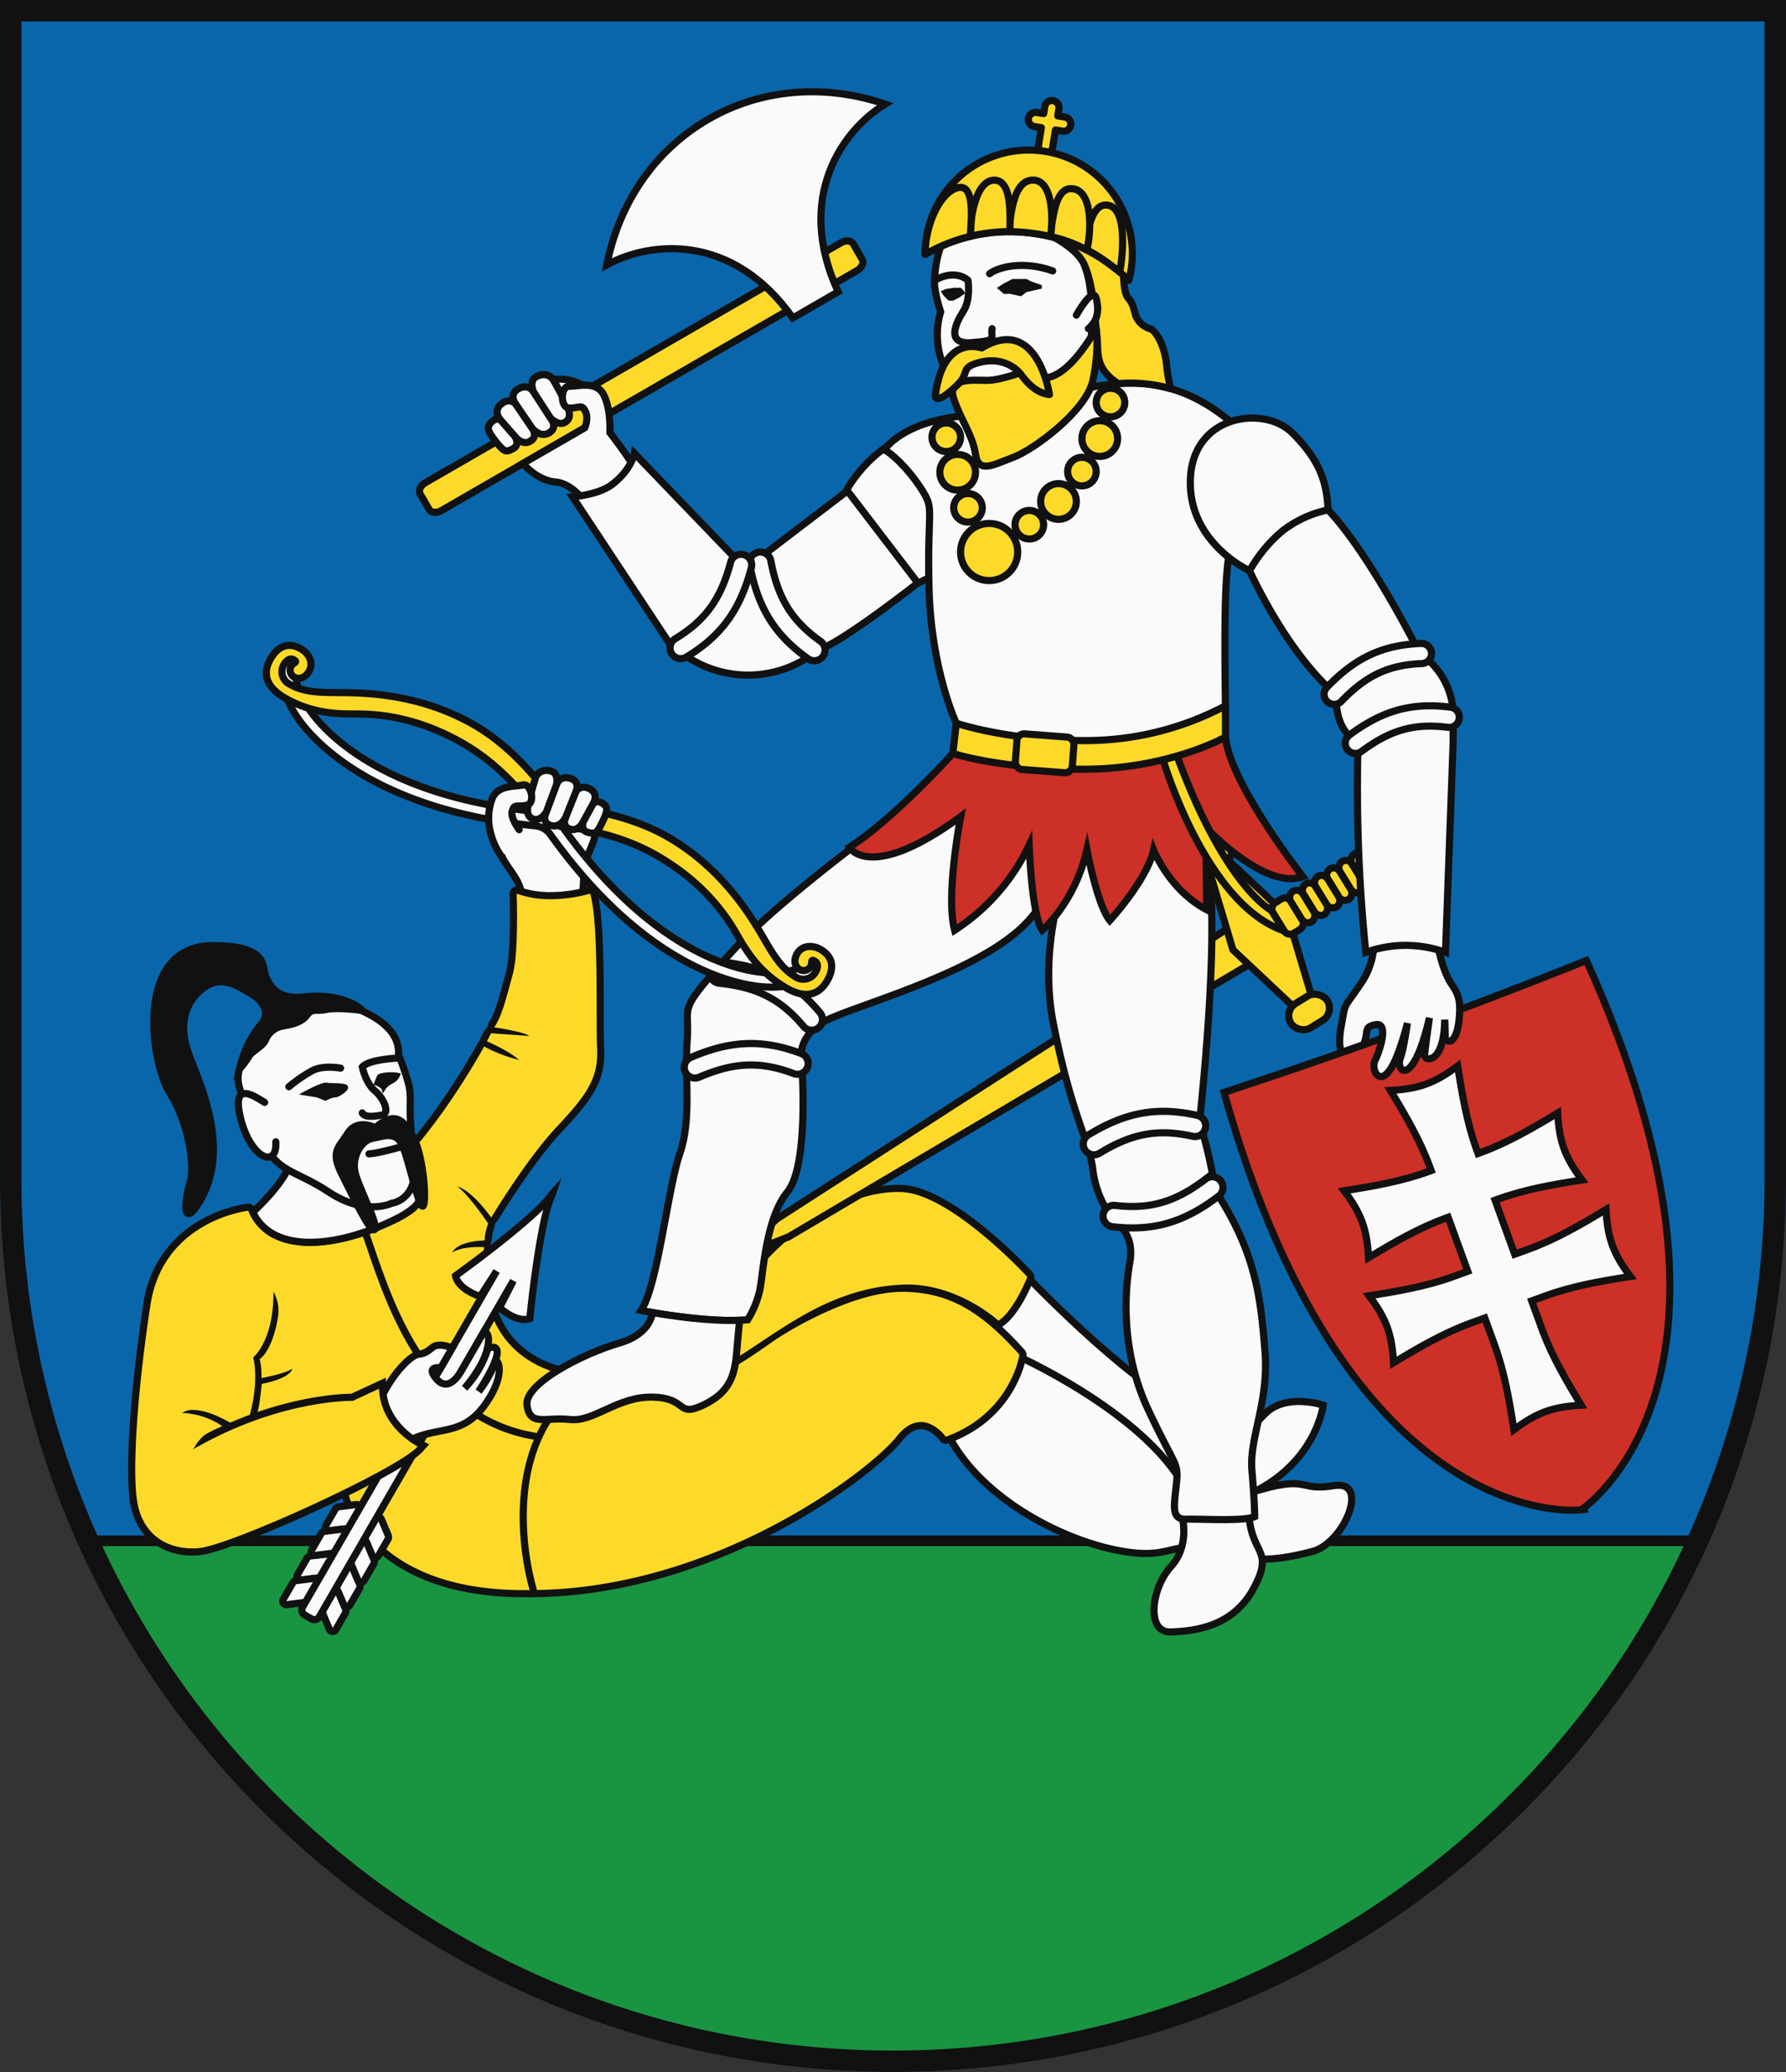 <?xml version="1.0" encoding="UTF-8"?>
<svg xmlns="http://www.w3.org/2000/svg" width="500" height="580" viewBox="0 0 500 580">
  <rect x="0" y="0" width="500" height="580" fill="#333333" stroke="none"/>
  <title>Coat of Arms of Nitra Region</title>
  <g id="coa_nitra_region">
    <path id="field" d="M500,330V0H0V330C0,468.071,111.929,580,250,580S500,468.071,500,330Z" fill="#0a66aa"/>
    <g id="coa">
      <path d="M23.577,431.306C62.321,517.766,149.123,578,250,578s187.679-60.234,226.423-146.694Z" fill="#199441" stroke="#111" stroke-linecap="round" stroke-miterlimit="2.414" stroke-width="3"/>
      <g>
        <path d="M286.864,356.646s28.006,29.484,45.223,37.7,16.239,7.239,22.109,1.369,16.239-2.39,16.239-2.39-1.761,15.5-19.37,24.3c0,0-6.261,12.718-26.8-6.652s-50.478-38.543-50.478-38.543Z" fill="#fafafa" stroke="#111" stroke-width="2"/>
        <path d="M283.423,378.891s37.12,16.239,48.468,37.957c0,0,0,6.848,17.609,1.174s13.5-.392,23.87-2.152,2.934,16.043-5.87,18.391-17.413,3.522-28.761,0-10.174,2.935-26.413-.391-37.174-14.674-46.174-30.913Z" fill="#fafafa" stroke="#111" stroke-width="2"/>
        <g>
          <path d="M148.271,446.1a1,1,0,0,1-.955-.7c-.127-.411-12.367-41.22,15.693-60.685a.992.992,0,0,1,.211-.112c.361-.139,36.235-14.067,46.635-27.765,10.8-14.229,27.864-24.167,41.488-24.167.364,0,.727.008,1.088.022,14.078.543,35.028,23.112,35.913,24.072a1,1,0,0,1,.2,1.04c-.153.395-3.821,9.727-8.476,12.738a.99.99,0,0,1-.542.16,1,1,0,0,1-.677-.263c-.108-.1-10.906-9.869-24.88-9.869q-.693,0-1.4.032l-.3.014h.386c12.641.064,22.029,5.094,33.481,17.944a1,1,0,0,1,.244.807c-.025.169-2.65,16.976-21.256,23.754a1,1,0,0,1-1.159-.362c-.027-.037-2.663-3.693-6.179-3.693-2.058,0-4.091,1.256-6.046,3.735C244.51,411.962,200.253,446.1,148.271,446.1ZM244,361.711a65.8,65.8,0,0,0-18.222,7.1A83.658,83.658,0,0,1,244,361.711Z" fill="#fdda2a"/>
          <path d="M251.344,333.663c.352,0,.7.007,1.047.02,13.826.534,35.218,23.752,35.218,23.752s-3.652,9.391-8.087,12.261c0,0-11.006-10.133-25.558-10.133-.477,0-.958.01-1.442.033-15.261.708-26.739,7.752-35.218,13.23-8.362,5.4-20.532,14.614-29.75,14.614-.127,0-.254,0-.38,0a8.8,8.8,0,0,0,3.805.686,21.72,21.72,0,0,0,10.282-3.034c9.13-4.957,13.435-8.609,17.609-11.217s20.642-12.262,33.652-12.262h.13c13.031.064,22.044,5.608,32.739,17.608,0,0-2.348,16.305-20.608,22.957,0,0-2.9-4.116-7-4.116-2.048,0-4.4,1.029-6.83,4.116-7.305,9.261-50.935,42.922-102.685,42.922,0,0-12.475-40.3,15.307-59.567,0,0,36.378-14.007,47.073-28.094,10.428-13.734,27.053-23.772,40.692-23.772m0-2c-13.916,0-31.3,10.1-42.285,24.562-10.228,13.472-45.84,27.3-46.2,27.437a1.981,1.981,0,0,0-.422.223c-11.9,8.257-18.449,21.6-18.931,38.6a78.665,78.665,0,0,0,2.853,23.2,2,2,0,0,0,1.911,1.408c28.212,0,53.06-9.906,68.937-18.216,18.9-9.892,31.692-20.871,35.318-25.468,1.755-2.225,3.525-3.354,5.26-3.354,2.986,0,5.341,3.241,5.365,3.274a2.016,2.016,0,0,0,1.636.841,1.976,1.976,0,0,0,.679-.12c19.165-6.981,21.8-23.837,21.9-24.551a2,2,0,0,0-.487-1.615c-2.166-2.431-4.26-4.586-6.318-6.486l.042-.026c4.839-3.131,8.467-12.192,8.865-13.215a2,2,0,0,0-.393-2.08c-.9-.973-22.122-23.836-36.611-24.395q-.559-.022-1.125-.022Z" fill="#111"/>
        </g>
      </g>
      <g>
        <path d="M444.121,268.86s-23.384,9.467-50.426,19.31-51.041,17.621-51.041,17.621c35.124,124.953,99.984,116.85,99.984,116.85S497.532,387.157,444.121,268.86Z" fill="#cc3026" stroke="#111" stroke-width="2"/>
        <path d="M449.61,338.576c-6.859,4.154-14.045,8.32-21.58,11.063l-3.979,1.448-5.5-15.124.709-.259c7.536-2.743,15.719-4.17,23.643-5.4-4.8-6.381-6.4-10.758-6.824-18.731-6.86,4.154-14.045,8.32-21.582,11.063l-.71.259-.35-.961c-2.73-7.5-4.136-15.656-5.344-23.548-6.418,4.8-10.83,6.408-18.834,6.855,4.148,6.822,8.32,13.97,11.05,21.471l.35.961-.726.264c-7.536,2.743-15.7,4.164-23.626,5.391,4.8,6.382,6.394,10.759,6.819,18.733,6.858-4.154,14.027-8.313,21.563-11.056l.726-.265,5.5,15.125-3.979,1.448c-7.536,2.743-15.718,4.171-23.642,5.4,4.8,6.383,6.4,10.776,6.824,18.75,6.859-4.153,14.038-8.336,21.574-11.079l3.98-1.448,2.461,6.761-.008,0,.35.961c2.73,7.5,4.136,15.655,5.344,23.547,6.418-4.8,10.83-6.407,18.834-6.855-3.906-6.423-7.832-13.136-10.557-20.161l-3.289-9.037,3.979-1.448c7.536-2.743,15.725-4.154,23.648-5.381C451.634,350.945,450.035,346.551,449.61,338.576Z" fill="#fafafa" stroke="#111" stroke-width="2"/>
      </g>
      <g>
        <g>
          <g>
            <polygon points="217.581 341.134 350.517 255.503 356.842 265.746 220.731 346.236 205.126 352.349 217.581 341.134" fill="#fdda2a"/>
            <path d="M350.2,256.9l5.254,8.509L220.292,345.335l-10.411,4.077,8.309-7.481L350.2,256.9m.631-2.785-1.714,1.1L217.107,340.25l-.135.087-.12.108-8.309,7.481-8.174,7.36,10.242-4.012,10.41-4.077.15-.059.139-.082,135.163-79.931,1.755-1.037-1.071-1.735-5.254-8.509-1.071-1.734Z" fill="#111"/>
          </g>
          <polygon points="360.486 256.421 340.87 237.976 337.467 240.078 345.17 265.878 364.786 284.323 368.19 282.222 360.486 256.421" fill="#fdda2a" stroke="#111" stroke-linecap="round" stroke-linejoin="round" stroke-width="2"/>
          <g stroke-width="2" stroke="#111" stroke-linecap="round" stroke-linejoin="round" fill="#fdda2a">
            <rect x="369.951" y="245.49" width="10" height="4" rx="2" transform="translate(388.545 -201.57) rotate(58.307)"/>
            <rect x="373.354" y="243.388" width="10" height="4" rx="2" transform="translate(388.372 -205.463) rotate(58.307)"/>
            <rect x="376.758" y="241.287" width="10" height="4" rx="2" transform="translate(388.2 -209.357) rotate(58.307)"/>
            <rect x="380.161" y="239.185" width="10" height="4" rx="2" transform="translate(388.027 -213.25) rotate(58.307)"/>
            <rect x="380.416" y="235.559" width="18" height="6" rx="2" transform="translate(387.811 -218.117) rotate(58.307)"/>
            <rect x="355.469" y="253.412" width="10" height="6.039" rx="2" transform="translate(389.28 -185.004) rotate(58.307)"/>
            <rect x="333.169" y="235.027" width="12" height="8" rx="4" transform="translate(753.336 264.219) rotate(148.307)"/>
            <rect x="360.488" y="279.272" width="12" height="8" rx="4" transform="translate(827.146 331.759) rotate(148.307)"/>
            <rect x="359.74" y="251.794" width="10" height="4" rx="2" transform="matrix(0.525, 0.851, -0.851, 0.525, 389.063, -189.89)"/>
            <rect x="363.144" y="249.693" width="10" height="4" rx="2" transform="translate(388.891 -193.783) rotate(58.307)"/>
            <rect x="366.547" y="247.591" width="10" height="4" rx="2" transform="translate(388.718 -197.676) rotate(58.307)"/>
          </g>
        </g>
        <g>
          <path d="M179.477,366.826s17.926,3.652,29.832,2.609a27.5,27.5,0,0,0,3.364-8.087c.978-4.435,1.594-20.112,7.743-27.665s4.062-35.466,4.062-35.466-2.605-8.608,8.35-13.3,42.52-13.565,54.781-26.87a37.72,37.72,0,0,0,9.913-28.99L264.913,217.87s-44.087,30.782-60,48.521-11.752,14.087-12.528,24.783S193.7,313.087,190.3,323,184.172,359.783,179.477,366.826Z" fill="#fafafa" stroke="#111" stroke-width="2"/>
          <path d="M225.607,295.863a3,3,0,0,1-3.42,4.66c-9.24-3.493-16.659-3.209-26.466,1.013a3,3,0,0,1-2.372-5.511c11.26-4.848,20.23-5.171,30.96-1.116A2.982,2.982,0,0,1,225.607,295.863Z" fill="#fafafa" stroke="#111" stroke-width="2"/>
          <path d="M230.216,284.911a3,3,0,0,1-5.263,2.391c-6.349-7.567-12.959-10.949-23.578-12.064a3,3,0,1,1,.628-5.967c12.192,1.281,20.173,5.387,27.547,14.173A2.988,2.988,0,0,1,230.216,284.911Z" fill="#fafafa" stroke="#111" stroke-width="2"/>
        </g>
        <g>
          <path d="M330.913,424.548s2.348,8.017-3.13,14.017-7.044,18.522,0,18.261,17.478-1.565,23.217-12.261-.522-9.512-1.3-20.017Z" fill="#fafafa" stroke="#111" stroke-width="2"/>
          <path d="M301.565,236.261s-11.869,24.13-6.652,50.348S305.087,319.348,306,327.826a28.482,28.482,0,0,0,6.522,14.609s5.217,2.869,3.782,10.956-2.608,24.652,5.087,41.087,8.609,14.739,7.957,20.87-1.565,10.043,2.739,9.913,16.043.661,19.174-.713c0,0,0-3.852-.783-12.983s4.826-19.043,3.652-33.391-2.347-27.261-13.826-44.739c0,0-2.217-13.7-4.565-18.783,0,0,5.87-51.913,2.478-72.13S301.565,236.261,301.565,236.261Z" fill="#fafafa" stroke="#111" stroke-width="2"/>
          <path d="M309.968,342.778a3,3,0,0,1,2.183-5.352c9.812,1.139,16.94-.942,25.424-7.424a3,3,0,0,1,3.642,4.768c-9.742,7.443-18.363,9.939-29.757,8.617A2.985,2.985,0,0,1,309.968,342.778Z" fill="#fafafa" stroke="#111" stroke-width="2"/>
          <path d="M336.607,312.976a3,3,0,0,1-2.728,5.1c-9.641-2.155-16.946-.827-26.059,4.737a3,3,0,1,1-3.125-5.122c10.463-6.387,19.3-7.972,30.492-5.472A3,3,0,0,1,336.607,312.976Z" fill="#fafafa" stroke="#111" stroke-width="2"/>
        </g>
        <g>
          <g>
            <path d="M117.63,138.266l2.5,4.33c.553.957,2.086,1.1,3.425.332l116.394-67.2c1.339-.773,1.977-2.175,1.425-3.132l-2.5-4.33c-.552-.957-2.086-1.105-3.425-.332l-116.394,67.2C117.716,135.907,117.078,137.309,117.63,138.266Z" fill="#fdda2a" stroke="#111" stroke-linecap="round" stroke-linejoin="round" stroke-width="2"/>
            <path d="M221.948,89.008c-16.856-23.931-40.01-21.511-52.07-14.855C173.225,57.2,183,42.214,198.3,33.38s33.161-9.807,49.522-4.227c-11.795,7.116-25.468,25.959-13.172,52.522Z" fill="#fafafa" stroke="#111" stroke-width="2"/>
            <path d="M165.685,109.674a13.3,13.3,0,0,0-10.81-3.424s-1.467-2.348-4.549-.918c-2.417,1.121-.978,4.342-.978,4.342s-1.321-2.4-4.158-.881-.929,4.158-.929,4.158-1.712-1.81-4.06.245,0,4.451,0,4.451-1.174-.979-2.641.538-1.029,2.5,1.32,5.5,2.886,2.91,4.794,1.883.587-3.278.587-3.278,2,2.593,4.255,1.174.441-3.619.441-3.619,2.3,2.886,4.842,1.272.293-4.109.293-4.109,2.3,2.494,4.3,1.076.7-4.044-.768-6.815Z" fill="#fafafa" stroke="#111" stroke-width="2"/>
            <line x1="140.201" y1="117.647" x2="144.261" y2="122.293" fill="none" stroke="#111" stroke-linecap="round" stroke-width="2"/>
            <line x1="144.261" y1="112.951" x2="148.957" y2="119.848" fill="none" stroke="#111" stroke-linecap="round" stroke-width="2"/>
            <line x1="149.348" y1="109.674" x2="154.092" y2="117.011" fill="none" stroke="#111" stroke-linecap="round" stroke-width="2"/>
            <line x1="154.875" y1="106.25" x2="157.629" y2="111.272" fill="none" stroke="#111" stroke-linecap="round" stroke-width="2"/>
            <path d="M164.543,141.5s-3.978-6.2-9.065-6.587-9.114-5.154-9.114-5.154L163.7,119.753s1.206-2.612.163-4.633-1.4-.946-4.337-.881-2.544-6.261-.2-6.13,7.631-1.7,9.717,2.478,1.7,10.5,1.7,10.5,5.585,7.171,7.5,10.956Z" fill="#fafafa" stroke="#111" stroke-width="2"/>
          </g>
          <path d="M249.13,147.3c-6.13-7.956-11.543-10.141-11.543-10.141L214.043,155.11l-4.63,2.955-3.954-2.188-27.872-28.986s-.783,4.631-6.326,8.8c-3.757,2.828-10.957,3.391-10.957,3.391l27.587,41.739,4.494,3.037a30.9,30.9,0,0,0,34.056,0L228.827,182c6.175-1.565,28.13-18.815,28.13-18.815A44.077,44.077,0,0,0,249.13,147.3Z" fill="#fafafa" stroke="#111" stroke-width="2"/>
          <path d="M237.052,137.163s7.645-15.033,25.513-18.033c0,0,3,14.467,7.174,31.044,0,0-3.489,9.408-12.782,13.011Z" fill="#fafafa" stroke="#111" stroke-width="2"/>
          <path d="M227.753,184.947a3,3,0,0,0,1.963-5.437c-8.051-5.724-11.951-12.043-13.912-22.538a3,3,0,1,0-5.9,1.1c2.251,12.05,6.983,19.677,16.331,26.325A2.991,2.991,0,0,0,227.753,184.947Z" fill="#fafafa" stroke="#111" stroke-width="2"/>
          <path d="M190.585,184.367a3,3,0,0,1-1.557-5.567c8.449-5.117,12.8-11.132,15.529-21.455a3,3,0,0,1,5.8,1.533c-3.131,11.853-8.41,19.112-18.221,25.055A2.989,2.989,0,0,1,190.585,184.367Z" fill="#fafafa" stroke="#111" stroke-width="2"/>
        </g>
        <path d="M267.717,202.433s-7.043-14.89-7.63-37.781,1.761-21.717-2.152-27.782-8.609-10.174-10.37-10.957c0,0,5.478-8.8,25.631-9.783s44.021-20.347,70.63,1.37c0,0,9,20.02,4.3,27.228s-5.605,12.147-5.063,52.842S274.174,233.717,267.717,202.433Z" fill="#fafafa" stroke="#111" stroke-width="2"/>
        <path d="M266.739,210.9s-16.3,18.19-28.956,26.277c0,0,5.739,10.05,31.174-8.606,0,0-4.305,22.171-1.7,31.823a57.633,57.633,0,0,0,20.869-23.869s.653,19.435,3.653,23.869c0,0,9.13-7.7,12.521-22.565,0,0,2.87,15.522,6.392,19.826,0,0,10.434-11.348,12.261-19.695,0,0,4.434,11.217,14.869,16.695,0,0-.162-19.694-.292-23.085,0,0,16.511,17.734,27.206,13.821,0,0-20.347-25.962-21.651-39.062Z" fill="#cc3026" stroke="#111" stroke-miterlimit="10" stroke-width="2"/>
        <path d="M325.6,212.665s11.867,40.455,33.876,47.906l-3.524-5.713s-12.863-6.4-26.433-43.238Z" fill="#fdda2a" stroke="#111" stroke-linecap="round" stroke-linejoin="round" stroke-width="2"/>
        <path d="M267.717,202.433S282.391,207.5,304.7,207.3a83.412,83.412,0,0,0,38.371-9.734l.022,8.756s-16.089,9-39.567,9-36.783-4.429-36.783-4.429Z" fill="#fdda2a" stroke="#111" stroke-linecap="round" stroke-linejoin="round" stroke-width="2"/>
        <rect x="284.448" y="205.863" width="16" height="10" rx="2" transform="translate(16.84 -21.579) rotate(4.351)" stroke-width="2" stroke="#111" stroke-linecap="round" stroke-linejoin="round" fill="#fdda2a"/>
        <g>
          <path d="M406.3,275.391c-2.739-4.108-3.978-11.739-3.978-11.739H384.652a20.736,20.736,0,0,1-3,10.631c-5.869,8.934-4.782,5.447-6.13,12.75-1.174,6.358.214,7.493.214,7.493l5.976-2.1c1.64-3.674-.2-4.977,3.48-5.6,3.744-.63.993,7.591-.23,9.988s1.155,7.665,4.549,2.055c2.4-3.962,4.5-12.473,4.5-12.473s-1.068,7.558-1.989,9.831c-1.435,3.539,3.456,8.9,8.152-11.315,0,0-1.125,7.961-1.37,10.386-.179,1.777,5.462,2.935,5.658-9.881,0,0,.151,3.834.114,4.452-.132,2.217,3.147,3.195,3.913-4.549C409.049,279.661,408.077,278.05,406.3,275.391Z" fill="#fafafa" stroke="#111" stroke-width="2"/>
          <path d="M382.37,266.587a32.753,32.753,0,0,1,22.3,0l2.152-58.911v-8.393a21.208,21.208,0,0,0-9.391-16.435s-15.065-30.163-27.2-41.69-21.913,15.277-21.913,15.277,10.37,24.848,25.826,38.152c0,0-.978,9.744,6.065,13.089A448.4,448.4,0,0,0,382.37,266.587Z" fill="#fafafa" stroke="#111" stroke-width="2"/>
          <path d="M349.825,159.761s-17.347-7.826-16.564-25.826S354,113.391,361.826,121.217s9.589,13.884,9.98,21.514a31.1,31.1,0,0,0-12.849,5.943A40.026,40.026,0,0,0,349.825,159.761Z" fill="#fafafa" stroke="#111" stroke-width="2"/>
          <path d="M407.469,198.553a2.843,2.843,0,0,1-2.131,5.046c-9.285-1.195-16.063.694-24.178,6.737a2.843,2.843,0,0,1-3.4-4.561c9.318-6.938,17.517-9.2,28.3-7.817A2.826,2.826,0,0,1,407.469,198.553Z" fill="#fafafa" stroke="#111" stroke-width="2"/>
          <path d="M399.3,180.468a2.82,2.82,0,0,1-1.253,5.287c-9.278.362-15.6,3.327-22.539,10.576a2.82,2.82,0,0,1-4.073-3.9c7.971-8.323,15.617-11.889,26.391-12.311A2.815,2.815,0,0,1,399.3,180.468Z" fill="#fafafa" stroke="#111" stroke-width="2"/>
        </g>
      </g>
      <g>
        <g>
          <path d="M163.149,252.5s-.028-9.587,1.5-13.3,3.287-6.985.939-9.313-10.859-5.246-14.087-5.5-10.859-2.014-11.152,3.659-1.773,7.606.232,11.825,5.637,6.518,5.637,12.632Z" fill="#fafafa" stroke="#111" stroke-linecap="round" stroke-width="2"/>
          <g>
            <path d="M216.112,276.322c-.946,0-1.93-.044-2.924-.131-4.02-.351-12.378-1.875-23.194-8.13-12.775-7.389-24.861-18.985-35.922-34.466a5.867,5.867,0,0,0-4.185-2.42c-45.315-4.473-62.279-24.094-66.4-30-3.977-5.7-5.507-11.394-4.3-16.029a2,2,0,1,1,3.872,1c-.905,3.486.413,8.009,3.712,12.737,3.875,5.553,19.906,24,63.512,28.31a9.859,9.859,0,0,1,7.045,4.075c25.474,35.65,49.464,40.346,56.209,40.937.888.077,1.762.117,2.6.117,4.567,0,8.126-1.124,10.293-3.251a2,2,0,0,1,2.8,2.856C226.3,274.8,221.763,276.322,216.112,276.322Z" fill="#fafafa"/>
            <path d="M81.12,184.646a1,1,0,0,1,.969,1.251c-.98,3.774.391,8.59,3.859,13.56,3.938,5.643,20.2,24.386,64.234,28.734a8.855,8.855,0,0,1,6.331,3.66c25.723,36,50.082,40.752,56.935,41.352q1.387.122,2.687.121c4.79,0,8.635-1.224,10.992-3.537a.99.99,0,0,1,.7-.285,1,1,0,0,1,.7,1.713c-2.735,2.684-7.08,4.107-12.414,4.107q-1.377,0-2.839-.127c-3.62-.316-11.972-1.749-22.779-8-10.3-5.955-22.818-16.279-35.609-34.182a6.863,6.863,0,0,0-4.9-2.834c-44.88-4.43-61.619-23.76-65.677-29.578-3.809-5.458-5.284-10.859-4.156-15.206a1,1,0,0,1,.967-.75m0-2h0a3,3,0,0,0-2.9,2.247c-1.278,4.924.3,10.909,4.451,16.853,4.182,6,21.382,25.909,67.122,30.424a4.868,4.868,0,0,1,3.47,2.008c11.143,15.6,23.334,27.288,36.234,34.749,10.984,6.353,19.5,7.9,23.606,8.261,1.023.089,2.037.134,3.013.134,5.918,0,10.695-1.618,13.815-4.679a3,3,0,0,0-4.2-4.286c-1.95,1.914-5.356,2.967-9.593,2.967-.808,0-1.653-.038-2.512-.113-6.639-.581-30.258-5.22-55.483-40.523a10.859,10.859,0,0,0-7.761-4.488c-43.181-4.263-58.978-22.423-62.79-27.887-3.129-4.484-4.395-8.715-3.564-11.913a3,3,0,0,0-2.905-3.754Z" fill="#111"/>
          </g>
          <path d="M229.751,265.785c-2.617-1.513-5.385-.929-6.574,1.125s-.537,3.78.662,4.473a2.269,2.269,0,0,0,3.1-.846c.565-.976-.083-2.2,1.117-1.511s.825,2.095.279,3.038a3.9,3.9,0,0,1-5.667,1.34c-4.815-2.785-7.282-8.286-10.55-13.618s-11-17.32-25.055-25.45c-11.444-6.62-24.972-8.137-29.606-8.473l-2.559-1.48c-2.6-3.85-10.662-14.819-22.107-21.438-14.057-8.131-28.3-8.853-34.554-9.027s-12.249.431-17.065-2.354a3.905,3.905,0,0,1-1.664-5.581c.546-.943,1.574-1.966,2.773-1.273s-.188.745-.753,1.722a2.269,2.269,0,0,0,.813,3.111c1.2.694,3.02.4,4.208-1.656s.314-4.746-2.3-6.26-5.908-1.681-8.5,2.8-.8,8.169,3.964,10.923c7.25,4.194,14.1,4.511,19.052,4.5s16.615,0,31.116,8.392c10.136,5.863,17.267,14.678,20.645,19.457l6.245,3.612c5.827.545,17.024,2.331,27.16,8.194,14.5,8.387,20.331,18.483,22.79,22.786s6.147,10.079,13.4,14.273c4.761,2.754,8.854,2.469,11.445-2.01S232.368,267.3,229.751,265.785Z" fill="#fdda2a" stroke="#111" stroke-linecap="round" stroke-linejoin="round" stroke-width="2"/>
          <path d="M168.662,224.863c-1.692-1.082-2.585.07-2.585.07s1.692-2.71-.937-4.1-3.85.644-3.85.644,1.228-2.841-1.745-3.63-3.7,1.7-3.7,1.7.668-3.273-1.83-3.788c-3.184-.657-4.062,1.819-4.062,1.819l-1.519,5.213c-.792,2.867-1.458,5.563.717,6.44s3.8-1.912,3.8-1.912-1.58,2.778,1.14,3.721,4.263-2.208,4.263-2.208-1.23,2.414,1.174,3.239,3.735-1.992,3.735-1.992-.762,2.355,1.239,2.892c.276.075.521.136.748.182,1.415.286,1.993-.12,3.341-2.941C170.15,226.941,170.354,225.945,168.662,224.863Z" fill="#fafafa" stroke="#111" stroke-width="2"/>
          <line x1="166.077" y1="224.933" x2="163.258" y2="230.08" fill="none" stroke="#111" stroke-linecap="round" stroke-width="2"/>
          <line x1="161.29" y1="221.478" x2="158.349" y2="228.833" fill="none" stroke="#111" stroke-linecap="round" stroke-width="2"/>
          <line x1="155.84" y1="219.549" x2="152.946" y2="227.32" fill="none" stroke="#111" stroke-linecap="round" stroke-width="2"/>
          <path d="M140.641,240.076s-6.065-7.435-2.938-16.291c1.472-4.17,6.527-3.513,8.717-4.059,2.053-.513,3.5,4.551,1.38,5.574a1.779,1.779,0,0,1-.471.148c-2.778.471-3.308-.462-3.931,1.6-.547,1.812,1.645,4.757,1.939,5.2" fill="#fafafa" stroke="#111" stroke-linecap="round" stroke-width="2"/>
        </g>
        <g>
          <path d="M146.694,446.108c-43.569,0-50.013-27.353-50.074-27.629a1,1,0,0,1,.551-1.117c13.037-6.157,18.938-10.763,21.029-12.631-2.318-1.247-7.128-4.188-9.162-8.06a21.457,21.457,0,0,1-2.276-8.981l-8.114,3.7a1,1,0,0,1-.415.089H98.2c-.374-.012-.753-.019-1.136-.019-10.667,0-24.568,4.949-24.708,5a1,1,0,0,1-1.3-.686c-.128.479-.217.771-.237.832a1,1,0,0,1-.56.623l-5.013,2.155a1.021,1.021,0,0,1-.394.081.993.993,0,0,1-.506-.138q-.633-.37-1.229-.695a1,1,0,0,1-.445,1.574c-6.806,2.391-9.465,6.977-9.491,7.022a.966.966,0,0,1-.159.211L39.189,421.433a1,1,0,0,1-1.7-.527c-1.566-8.71-.066-31.655,3.649-55.8,3.724-24.216,28.024-27.162,28.269-27.189a1,1,0,0,1,1.039.625c3.025,7.611,10.564,9.209,16.355,9.209,6.859,0,14.973-2.162,23.466-6.252,4.847-2.333,7.407-4.612,7.207-6.418-.269-2.442-5.516-4.55-8.76-5.305a1,1,0,0,1-.447-1.713c13.8-12.551,26.271-35.364,26.395-35.593a1,1,0,0,1,.615-.488,1.129,1.129,0,0,1,.172-.031,1.058,1.058,0,0,1-.057-.128,1,1,0,0,1,.045-.789l1.125-2.25a1,1,0,0,1,.895-.553c.023,0,.132.007.132.007a1,1,0,0,1-.054-1.266c1.766-2.35,3.071-7.18,4.454-12.293.205-.76.412-1.527.624-2.294,1.609-5.848,1.041-22.035,1.035-22.2a1,1,0,0,1,1.351-.972,26.068,26.068,0,0,0,9.148,1.5A40.172,40.172,0,0,0,164.9,249.2a1.025,1.025,0,0,1,.3-.046,1,1,0,0,1,.954.7c1.844,5.895,1.866,21.579,1.882,33.031.006,4.422.011,8.241.12,10.553.42,8.911-3.217,13.774-11.616,22.746-8.439,9.013-18.056,24.986-18.153,25.146a1,1,0,0,1-.814.484c-.014,0-.123,0-.162,0l.1.146a1,1,0,0,1,.091.934,15,15,0,0,0-.945,4.374,1.03,1.03,0,0,0-.129,1.939c-.985,11.475,1.375,20.409,7.016,26.556,7.958,8.671,19.919,8.77,20.039,8.77a1,1,0,0,1,.57,1.822C137.3,404.975,149.1,444.405,149.227,444.8a1,1,0,0,1-.941,1.3C147.749,446.1,147.221,446.108,146.694,446.108ZM72.445,386.864a1.016,1.016,0,0,1,.242-.26,1.193,1.193,0,0,1-.149-.107.879.879,0,0,1-.076-.073C72.457,386.571,72.451,386.718,72.445,386.864Z" fill="#fdda2a"/>
          <path d="M165.2,250.152c2.5,8,1.565,35.022,1.956,43.333S164.413,306.3,155.8,315.5s-18.28,25.316-18.28,25.316c-5.934-8.153-9.5-8.686-9.5-8.686,3.456,2.544,8.649,10.378,8.649,10.378a15.927,15.927,0,0,0-1.019,4.712c-8.087.326-9,3.367-9,3.367,2.179-1.307,5.407-1.524,7.31-1.524.945,0,1.564.054,1.564.054-3.121,36.333,27.784,36.412,28.052,36.412h0C135.8,404.8,148.272,445.1,148.272,445.1c-.532.008-1.057.012-1.578.012-43.268,0-49.1-26.842-49.1-26.842,17.609-8.315,22.3-13.793,22.3-13.793s-7.435-3.424-9.978-8.266a20.818,20.818,0,0,1-2.152-10.077l-9.538,4.354c-.387-.014-.778-.02-1.173-.02-10.973,0-25.045,5.058-25.045,5.058.675-1.718,1.272-8.12,1.272-8.12,8.558-1.761,8.558-4.3,8.558-4.3-1.664,1.369-8.656,2.641-8.656,2.641a20.472,20.472,0,0,0-.47-5.335c2.543-1.712,4.47-7.312,5.068-11.589a10.762,10.762,0,0,0-1.223-7.239c.1,13.794-5.674,18.391-5.674,18.391,1.761,7.337-1.033,16.346-1.033,16.346l-5.013,2.155c-5.15-3.019-8.565-3.79-10.712-3.79a4.53,4.53,0,0,0-3.1.844,21.355,21.355,0,0,1,11.3,3.743C55.1,401.809,52.3,406.739,52.3,406.739l-13.826,13.99c-1.565-8.7,0-31.729,3.652-55.468s27.392-26.348,27.392-26.348c2.689,6.768,9.073,9.839,17.284,9.839,7.021,0,15.378-2.247,23.9-6.35,18.489-8.9-1.761-13.6-1.761-13.6,14.087-12.815,26.6-35.855,26.6-35.855a42.041,42.041,0,0,0,9.791,3.768c-2.788-2.543-9-5.233-9-5.233l1.125-2.25,10.712.766c-1.37-1.19-9.834-2.426-9.834-2.426,2.152-2.866,3.573-8.857,5.242-14.922s1.07-22.5,1.07-22.5a27.207,27.207,0,0,0,9.5,1.565,40.81,40.81,0,0,0,11.044-1.565m-20.544-2a2,2,0,0,0-2,2.073c0,.161.568,16.2-1,21.9-.212.769-.42,1.537-.625,2.3-1.357,5.019-2.639,9.758-4.288,11.954a2.884,2.884,0,0,1-1.068,1.966l-1.125,2.25a2.024,2.024,0,0,0-.207.764,1.993,1.993,0,0,0-.553.642c-.123.227-12.52,22.9-26.188,35.33a2,2,0,0,0,.894,3.428c3.642.85,7.82,2.883,7.992,4.44.106.967-1.571,2.963-6.647,5.407-8.359,4.025-16.324,6.152-23.033,6.152-5.482,0-12.608-1.488-15.426-8.578a2,2,0,0,0-1.857-1.261,2.041,2.041,0,0,0-.22.012,37.554,37.554,0,0,0-13.093,4.519,31.614,31.614,0,0,0-16.056,23.513c-3.729,24.238-5.228,47.319-3.644,56.126a2,2,0,0,0,3.391,1.052l13.826-13.99a2,2,0,0,0,.318-.42A17.4,17.4,0,0,1,63,401.152a2,2,0,0,0,1.048-.851,2,2,0,0,0,1.589,0l5.013-2.154a2.015,2.015,0,0,0,.853-.7,1.994,1.994,0,0,0,1.192-.05c.137-.05,13.88-4.94,24.367-4.94q.558,0,1.1.018l.071,0a2,2,0,0,0,.83-.181l6.8-3.1a21.938,21.938,0,0,0,2.287,7.938c1.824,3.472,5.7,6.211,8.31,7.758-2.69,2.179-8.552,6.289-19.719,11.563a2,2,0,0,0-1.1,2.233c.065.3,1.668,7.378,8.879,14.426,6.53,6.383,19.147,13.991,42.172,13.991.531,0,1.065,0,1.607-.012a2,2,0,0,0,1.881-2.591,76.006,76.006,0,0,1-2.672-22.02c.475-15.841,6.265-27.722,17.209-35.313a2,2,0,0,0-1.14-3.643c-.117,0-11.662-.111-19.314-8.458-5.437-5.931-7.707-14.606-6.746-25.783a2.179,2.179,0,0,1,.131-1.983,13.991,13.991,0,0,1,.87-4.035,1.482,1.482,0,0,1,.719-1.425c.1-.16,9.664-16.047,18.025-24.978,8.6-9.186,12.323-14.183,11.886-23.476-.108-2.289-.113-6.1-.119-10.506-.017-12.158-.038-27.289-1.927-33.33a2,2,0,0,0-1.908-1.4,2.03,2.03,0,0,0-.6.092h0a39.2,39.2,0,0,1-10.443,1.473,25.081,25.081,0,0,1-8.8-1.437,1.981,1.981,0,0,0-.7-.128Z" fill="#111"/>
        </g>
        <path d="M102.529,345.783c5.341,14.913,14.987,51.071,47.338,56.275" fill="none" stroke="#111" stroke-linecap="round" stroke-linejoin="round" stroke-width="2"/>
        <g>
          <g fill="#fafafa" stroke="#111" stroke-width="2">
            <path d="M96.216,449.234l-1.947-4.627a1.184,1.184,0,0,1,.087-1.042l2.614-4.528A1,1,0,0,1,98.79,439l1.947,4.627a1.184,1.184,0,0,1-.087,1.042l-2.614,4.527A1,1,0,0,1,96.216,449.234Z"/>
            <path d="M92.236,456.128,90.288,451.5a1.184,1.184,0,0,1,.088-1.042l2.613-4.528a1,1,0,0,1,1.82-.042l1.948,4.627a1.188,1.188,0,0,1-.088,1.042l-2.614,4.527A1,1,0,0,1,92.236,456.128Z"/>
            <path d="M104.178,435.444l-1.948-4.627a1.188,1.188,0,0,1,.088-1.042l2.614-4.527a1,1,0,0,1,1.819-.043l1.948,4.627a1.184,1.184,0,0,1-.088,1.042L106,435.4A1,1,0,0,1,104.178,435.444Z"/>
            <path d="M100.2,442.339l-1.947-4.627a1.184,1.184,0,0,1,.087-1.042l2.614-4.528a1,1,0,0,1,1.82-.042l1.947,4.627a1.184,1.184,0,0,1-.087,1.042l-2.614,4.527A1,1,0,0,1,100.2,442.339Z"/>
            <path d="M84.206,442.3l4.98-.627a1.183,1.183,0,0,0,.859-.6l2.614-4.528a1,1,0,0,0-.873-1.6l-4.981.627a1.189,1.189,0,0,0-.859.6L83.332,440.7A1,1,0,0,0,84.206,442.3Z"/>
            <path d="M80.225,449.194l4.98-.627a1.182,1.182,0,0,0,.859-.6l2.614-4.527a1,1,0,0,0-.873-1.6l-4.981.627a1.185,1.185,0,0,0-.859.6L79.352,447.6A1,1,0,0,0,80.225,449.194Z"/>
            <path d="M92.167,428.509l4.981-.626a1.191,1.191,0,0,0,.859-.6l2.613-4.528a1,1,0,0,0-.873-1.6l-4.98.627a1.187,1.187,0,0,0-.859.6l-2.614,4.527A1,1,0,0,0,92.167,428.509Z"/>
            <path d="M88.186,435.4l4.981-.626a1.189,1.189,0,0,0,.859-.6l2.614-4.528a1,1,0,0,0-.874-1.6l-4.98.627a1.187,1.187,0,0,0-.859.6l-2.614,4.527A1,1,0,0,0,88.186,435.4Z"/>
            <path d="M87.3,453.215a1.613,1.613,0,0,0,2.152-.728l54.26-93.981-3.861,7.536s4.675,4.358,8.465,3.077c0,0,2.728-27.44,6.194-34.529l.164-.483-.337.383c-4.406,6.546-26.806,22.629-26.806,22.629.786,3.922,6.9,5.792,6.9,5.792l4.595-7.111-54.26,93.981a1.613,1.613,0,0,0,.446,2.227Z" stroke-miterlimit="10"/>
            <path d="M106.043,392.652s3.344-7.828,8.634-12.195c3.082-2.544,2.7-.191,6.408-3.278,1.81-1.507,5.518.142,5.518.142l-3.231,5.595s-3.905-.692-1.688,2.438,4.916,2.909,7.655-1.946l6.251-10.828s1.327.545,1.163,2.887c-.326,4.663-3.652,9.457-6.652,13.109a28.465,28.465,0,0,0,6.506-11.136s7.288-3.407-2.593,12.049c0,0,3.473-4.255,4.451-8.217.439-1.775,3.962,2.739-2.837,12.13s-14.193,5.25-22.646,10.81Z"/>
          </g>
          <g>
            <path d="M53.809,434.433c-8.563,0-14.815-5.184-16.315-13.527l-.092-.51,14.279-14.448.106-.064c23.735-14.341,44.48-14.755,46.767-14.755H98.6l8.468-3.936.046,1.516c.309,10.209,10.161,15.26,10.26,15.31l1.165.583-.863.974c-6,6.77-53.329,28.013-61.894,28.768-.664.058-1.328.089-1.972.089Z" fill="#fdda2a"/>
            <path d="M106.115,388.739c.332,10.957,10.814,16.174,10.814,16.174-5.55,6.261-52.364,27.652-61.233,28.435q-.96.084-1.886.084c-7.935,0-13.879-4.625-15.332-12.7L52.3,406.739c23.428-14.154,43.728-14.611,46.25-14.611.174,0,.263,0,.263,0l7.3-3.391m1.907-3.092-2.75,1.278-6.894,3.2c-3.046.024-23.656.729-47.108,14.9l-.213.129-.175.177L37.056,419.324l-.73.738.184,1.021c1.591,8.851,8.22,14.349,17.3,14.349.675,0,1.368-.031,2.061-.092C61.134,434.876,76.681,428.4,88.4,423c6.02-2.776,25.979-12.19,30.03-16.761l1.732-1.954-2.337-1.163c-.09-.046-9.415-4.855-9.706-14.445l-.092-3.031Z" fill="#111"/>
          </g>
          <path d="M57.913,401.2a12.454,12.454,0,0,0-4.565,6.456l-14.87,13.077s-.25-1.5-.338-2.593l11.849-13.027Z" fill="#fdda2a"/>
        </g>
      </g>
      <g>
        <g>
          <path d="M86.813,347.75c-5.575,0-12.8-1.482-16.021-8.427,8.658-8.177,10.571-13.128,10.976-15.192h30.491c-1.365,1.446-2.7,2.765-3.987,3.934l-1.409,1.282,1.856.431c3.244.755,8.491,2.864,8.76,5.306.2,1.805-2.359,4.084-7.206,6.417-8.491,4.088-16.6,6.249-23.459,6.249Z" fill="#fafafa"/>
          <path d="M109.9,325.13q-1.17,1.172-2.3,2.195l-2.821,2.566,3.715.862c3.146.729,7.8,2.73,7.992,4.44.107.966-1.569,2.962-6.647,5.407-8.357,4.024-16.319,6.15-23.026,6.15-5.1,0-11.648-1.289-14.8-7.212,7.417-7.119,9.8-11.848,10.536-14.408H109.9m4.644-2H80.87s.367,5.113-11.276,15.946c2.728,6.652,9.076,9.674,17.219,9.674,7.019,0,15.372-2.245,23.894-6.348,18.489-8.9-1.761-13.6-1.761-13.6,1.9-1.731,3.774-3.652,5.593-5.674Z" fill="#111"/>
        </g>
        <path d="M109.63,336.826s-7.239,3.652-17.608-3.163-14.87-5.054-19.565-16.6-8.218-13.891-3.718-21.522,16.239-18,27-14.673,16.209,8.245,15.818,14.347a71.152,71.152,0,0,1,2.965,8.74c.929,5.066-.587,5.413,1.435,19.826C117.671,336,109.63,336.826,109.63,336.826Z" fill="#fafafa" stroke="#111" stroke-width="2"/>
        <path d="M111.557,296.179s-8.253.278-10.144,2.5c0,0,.978,4.565,3.522,6.652s4.3,6.326,2.053,6.783-4.988.717-5.575-.587" fill="none" stroke="#111" stroke-linecap="round" stroke-width="2"/>
        <path d="M74.087,308.587c-2.348-1.37-9.522-6.717-6.717,4.5s10.3,14.283,9.847,6.522" fill="#fafafa" stroke="#111" stroke-linecap="round" stroke-width="2"/>
        <path d="M67.067,299.187A29.776,29.776,0,0,1,73.3,286.478c2.087-2.608,1.067-5.869-3.118-8.348s-8.49-5.347-13.577-1.3S50.087,287.261,52.7,294.7s13.05,27.684,2.217,43.108c-4.064,5.786-3-2.8-1.7-6.847s-.13-16.169-5.608-24.845-10.175-41.416,12-41.416c16.3,0,13.565,6.391,14.869,8.869s3,6.392,10.957,5.478,14.087,1.7,15.978,3.785c0,0-6.863-.915-9.986-.263s-3.905-.522-5.6,1.7-4.956,2.609-6.913,3a6.36,6.36,0,0,0-4.565,3.782c-.783,1.957-3.75,3.033-4.728,4.761A20.288,20.288,0,0,1,67.067,299.187Z" fill="#111" stroke="#111" stroke-width="2"/>
        <path d="M105.058,315.676s-5.038-2.7-7.7,1.545-4.933,5.034-1.534,11.732,7.774,16.171,9.045,15.237-3.578-9.96-5.228-15.153,1.744-9.917,4.58-10.376,6.688-2.347,8.522,2.168,4.481,17.209,5.617,16.815.353-13.492-2.57-19.165S110.067,311.29,105.058,315.676Z" fill="#111" stroke="#111" stroke-width="2"/>
        <path d="M112.7,320.913S105.913,322.87,103.3,323" fill="none" stroke="#111" stroke-linecap="round" stroke-width="2"/>
        <path d="M80.87,304.207a40.744,40.744,0,0,1,6.652-4.555c3.13-1.565,7.826-.652,7.826-.652" fill="none" stroke="#111" stroke-linecap="round" stroke-width="2"/>
        <path d="M85.174,306.112s5.072-2.808,6.253-2.547,4.964-.021,5.486.642-2.478,2.619-3.13,2.489-2.709.913-2.709.913l-2.248-.913Z" fill="#111" stroke="#111"/>
        <path d="M111.557,300.85c-1.663-.449-5.185-.076-5.478.413a19,19,0,0,0-.854,2.054s1.829.587,2.124,1.566a5.353,5.353,0,0,1,2.3-2.017A3.686,3.686,0,0,0,111.557,300.85Z" fill="#111" stroke="#111"/>
      </g>
      <path d="M182.677,367.417c-.32,2.046-1.891,6.39-9.316,8.54-9.913,2.869-26.609,11.262-25.826,17.37s5.217,3.238,12,4.021,13.314-6.522,23.222-6.261,6.517,5.784,14.082,2.24,8.87-8.5,9.392-14.762c.309-3.712.617-6.956.818-8.989C198.518,369.914,187.9,368.322,182.677,367.417Z" fill="#fafafa" stroke="#111" stroke-width="2"/>
      <g>
        <g fill="#fdda2a" stroke="#111" stroke-width="2">
          <circle cx="288.163" cy="146.88" r="4"/>
          <circle cx="296.332" cy="140.375" r="5"/>
          <circle cx="264.913" cy="122.399" r="4"/>
          <circle cx="270.995" cy="142.148" r="4"/>
          <circle cx="268.109" cy="132.2" r="5"/>
          <circle cx="302.889" cy="132.008" r="4"/>
          <circle cx="310.889" cy="112.686" r="4"/>
          <circle cx="307.889" cy="122.764" r="5"/>
          <circle cx="276.913" cy="154.522" r="8"/>
        </g>
        <path d="M268.109,63.3c-5.634,1.668-6.718,13.826-6.457,16.826a37.285,37.285,0,0,0,1.71,7.169S258.424,100.87,271,111.244c11.135,16.234,30.962-5.951,32.918-9.859s2.609-15.646.652-23.994S295.522,55.187,268.109,63.3Z" fill="#fafafa" stroke="#111" stroke-linecap="round" stroke-linejoin="round" stroke-width="2"/>
        <path d="M303.646,74.3c2.745,6.617,2.854,15.222,3.452,20.18.527,4.368-.823,8.315,5.89,12.9a41.726,41.726,0,0,1,14.753,1.417,46.478,46.478,0,0,1-1.132-6.489c-.522-5.869-3.261-10.043-4.7-10.3A6.432,6.432,0,0,1,318,88.5c-.391-1.329-.783-3.547-2.087-4.981s-1.341-5.348-1.453-8.609-14.786-15.652-26.3-11.609C288.163,63.3,300.9,67.679,303.646,74.3Z" fill="#fdda2a" stroke="#111" stroke-linecap="round" stroke-linejoin="round" stroke-width="2"/>
        <path d="M301.332,88.217s4.619-8.347,5.557-4.695.285,6.391-2.193,8.478" fill="#fafafa" stroke="#111" stroke-linecap="round" stroke-linejoin="round" stroke-width="2"/>
        <path d="M287.739,103.609s-7.435,2.869-11.348,2.869-11.358-.913-9.4,5.087S272.3,121.7,273.109,127.2s4.978,2.9,10.587.808,20.478-12.921,22.3-21.66S306.889,92,306.889,92C295.565,111.244,288.957,105.281,287.739,103.609Z" fill="#fdda2a" stroke="#111" stroke-linecap="round" stroke-linejoin="round" stroke-width="2"/>
        <path d="M274.838,97.408S264,93.337,261.848,110.8c0,0-.135,3.1,6.31-3.179,3.423-3.335.444-4.725,6.147-6.2s9.839,1.064,11.729,3.674,4.574,5.037,7.767,5.347C293.8,110.437,290.463,87.905,274.838,97.408Z" fill="#fdda2a" stroke="#111" stroke-linecap="round" stroke-linejoin="round" stroke-width="2"/>
        <path d="M279.065,80.585l1.957-1.239,2.413-1.257h3.957l1.195.67,3.087,1.043v.979l-4.282.976-1.544,1.176-3.326-.729s-1.37.184-1.565,0S279.065,80.585,279.065,80.585Z" fill="#111"/>
        <path d="M263.362,81.5l1.46-.6,2.53-.382a5.03,5.03,0,0,0,1.406,0c.21-.131,1.124.978,1.124.978l.281.65-1.686,1.176-1.549.815a5.912,5.912,0,0,1-1.333,0,12.235,12.235,0,0,1-1.546-1.544Z" fill="#111"/>
        <path d="M277.745,92c-.522,2.739,1.89,3.335-5.788,3.913-7.37.554-4.305-5.609-2.218-8.87S271,78.483,271,78.483s-3.326-3.409-9.367,0" fill="none" stroke="#111" stroke-linecap="round" stroke-linejoin="round" stroke-width="2"/>
        <path d="M277.043,76.609c2.609-1.957,9.633-3.652,17.664-.783" fill="none" stroke="#111" stroke-linecap="round" stroke-linejoin="round" stroke-width="2"/>
        <path d="M298.1,32.764l-1.975-.321.322-1.974a2,2,0,1,0-3.948-.643l-.322,1.974-1.974-.321a2,2,0,0,0-.642,3.948l1.974.321-.8,4.935a2,2,0,1,0,3.948.643l.8-4.935,1.974.321a2,2,0,0,0,.643-3.948Z" fill="#fdda2a" stroke="#111" stroke-linecap="round" stroke-linejoin="round" stroke-width="2"/>
        <path d="M282.734,64.842A47.3,47.3,0,0,1,316.02,78.483,29,29,0,1,0,259,71c0,.069,0,.137,0,.206A47.227,47.227,0,0,1,282.734,64.842Z" fill="#fdda2a" stroke="#111" stroke-linecap="round" stroke-linejoin="round" stroke-width="2"/>
        <path d="M310.467,57.5c-4.791-1.187-5.987,7.055-6.819,12.2,3.2,1.333,6.893,4.118,9.839,6.459C314.417,71.093,315.515,58.75,310.467,57.5Z" fill="#fdda2a" stroke="#111" stroke-linecap="round" stroke-linejoin="round" stroke-width="2"/>
        <path d="M304.251,69.969c1.214-4.615,1.77-15.893-3.468-17.043-5.528-1.214-5.807,8.138-6.941,13.225A39.134,39.134,0,0,1,304.251,69.969Z" fill="#fdda2a" stroke="#111" stroke-linecap="round" stroke-linejoin="round" stroke-width="2"/>
        <path d="M282.424,64.844A54.469,54.469,0,0,1,294.1,66.222c.776-5.012.621-15.276-4.471-15.776C283.761,49.87,283.007,59.849,282.424,64.844Z" fill="#fdda2a" stroke="#111" stroke-linecap="round" stroke-linejoin="round" stroke-width="2"/>
        <path d="M282.734,64.842c.036-5.233.512-14.4-4.395-14.4-5.187,0-6.8,10.708-6.7,15.7a48.746,48.746,0,0,1,11.093-1.309Z" fill="#fdda2a" stroke="#111" stroke-linecap="round" stroke-linejoin="round" stroke-width="2"/>
        <path d="M268.174,52.543c-4.812,1.109-9.174,10.077-9.169,18.663a47.368,47.368,0,0,1,12.636-5.055C271.944,60.9,272.9,51.455,268.174,52.543Z" fill="#fdda2a" stroke="#111" stroke-linecap="round" stroke-linejoin="round" stroke-width="2"/>
      </g>
    </g>
    <path id="border" d="M497,330V3H3V330C3,466.414,113.586,577,250,577S497,466.414,497,330Z" fill="none" stroke="#111" stroke-width="6"/>
  </g>
</svg>
